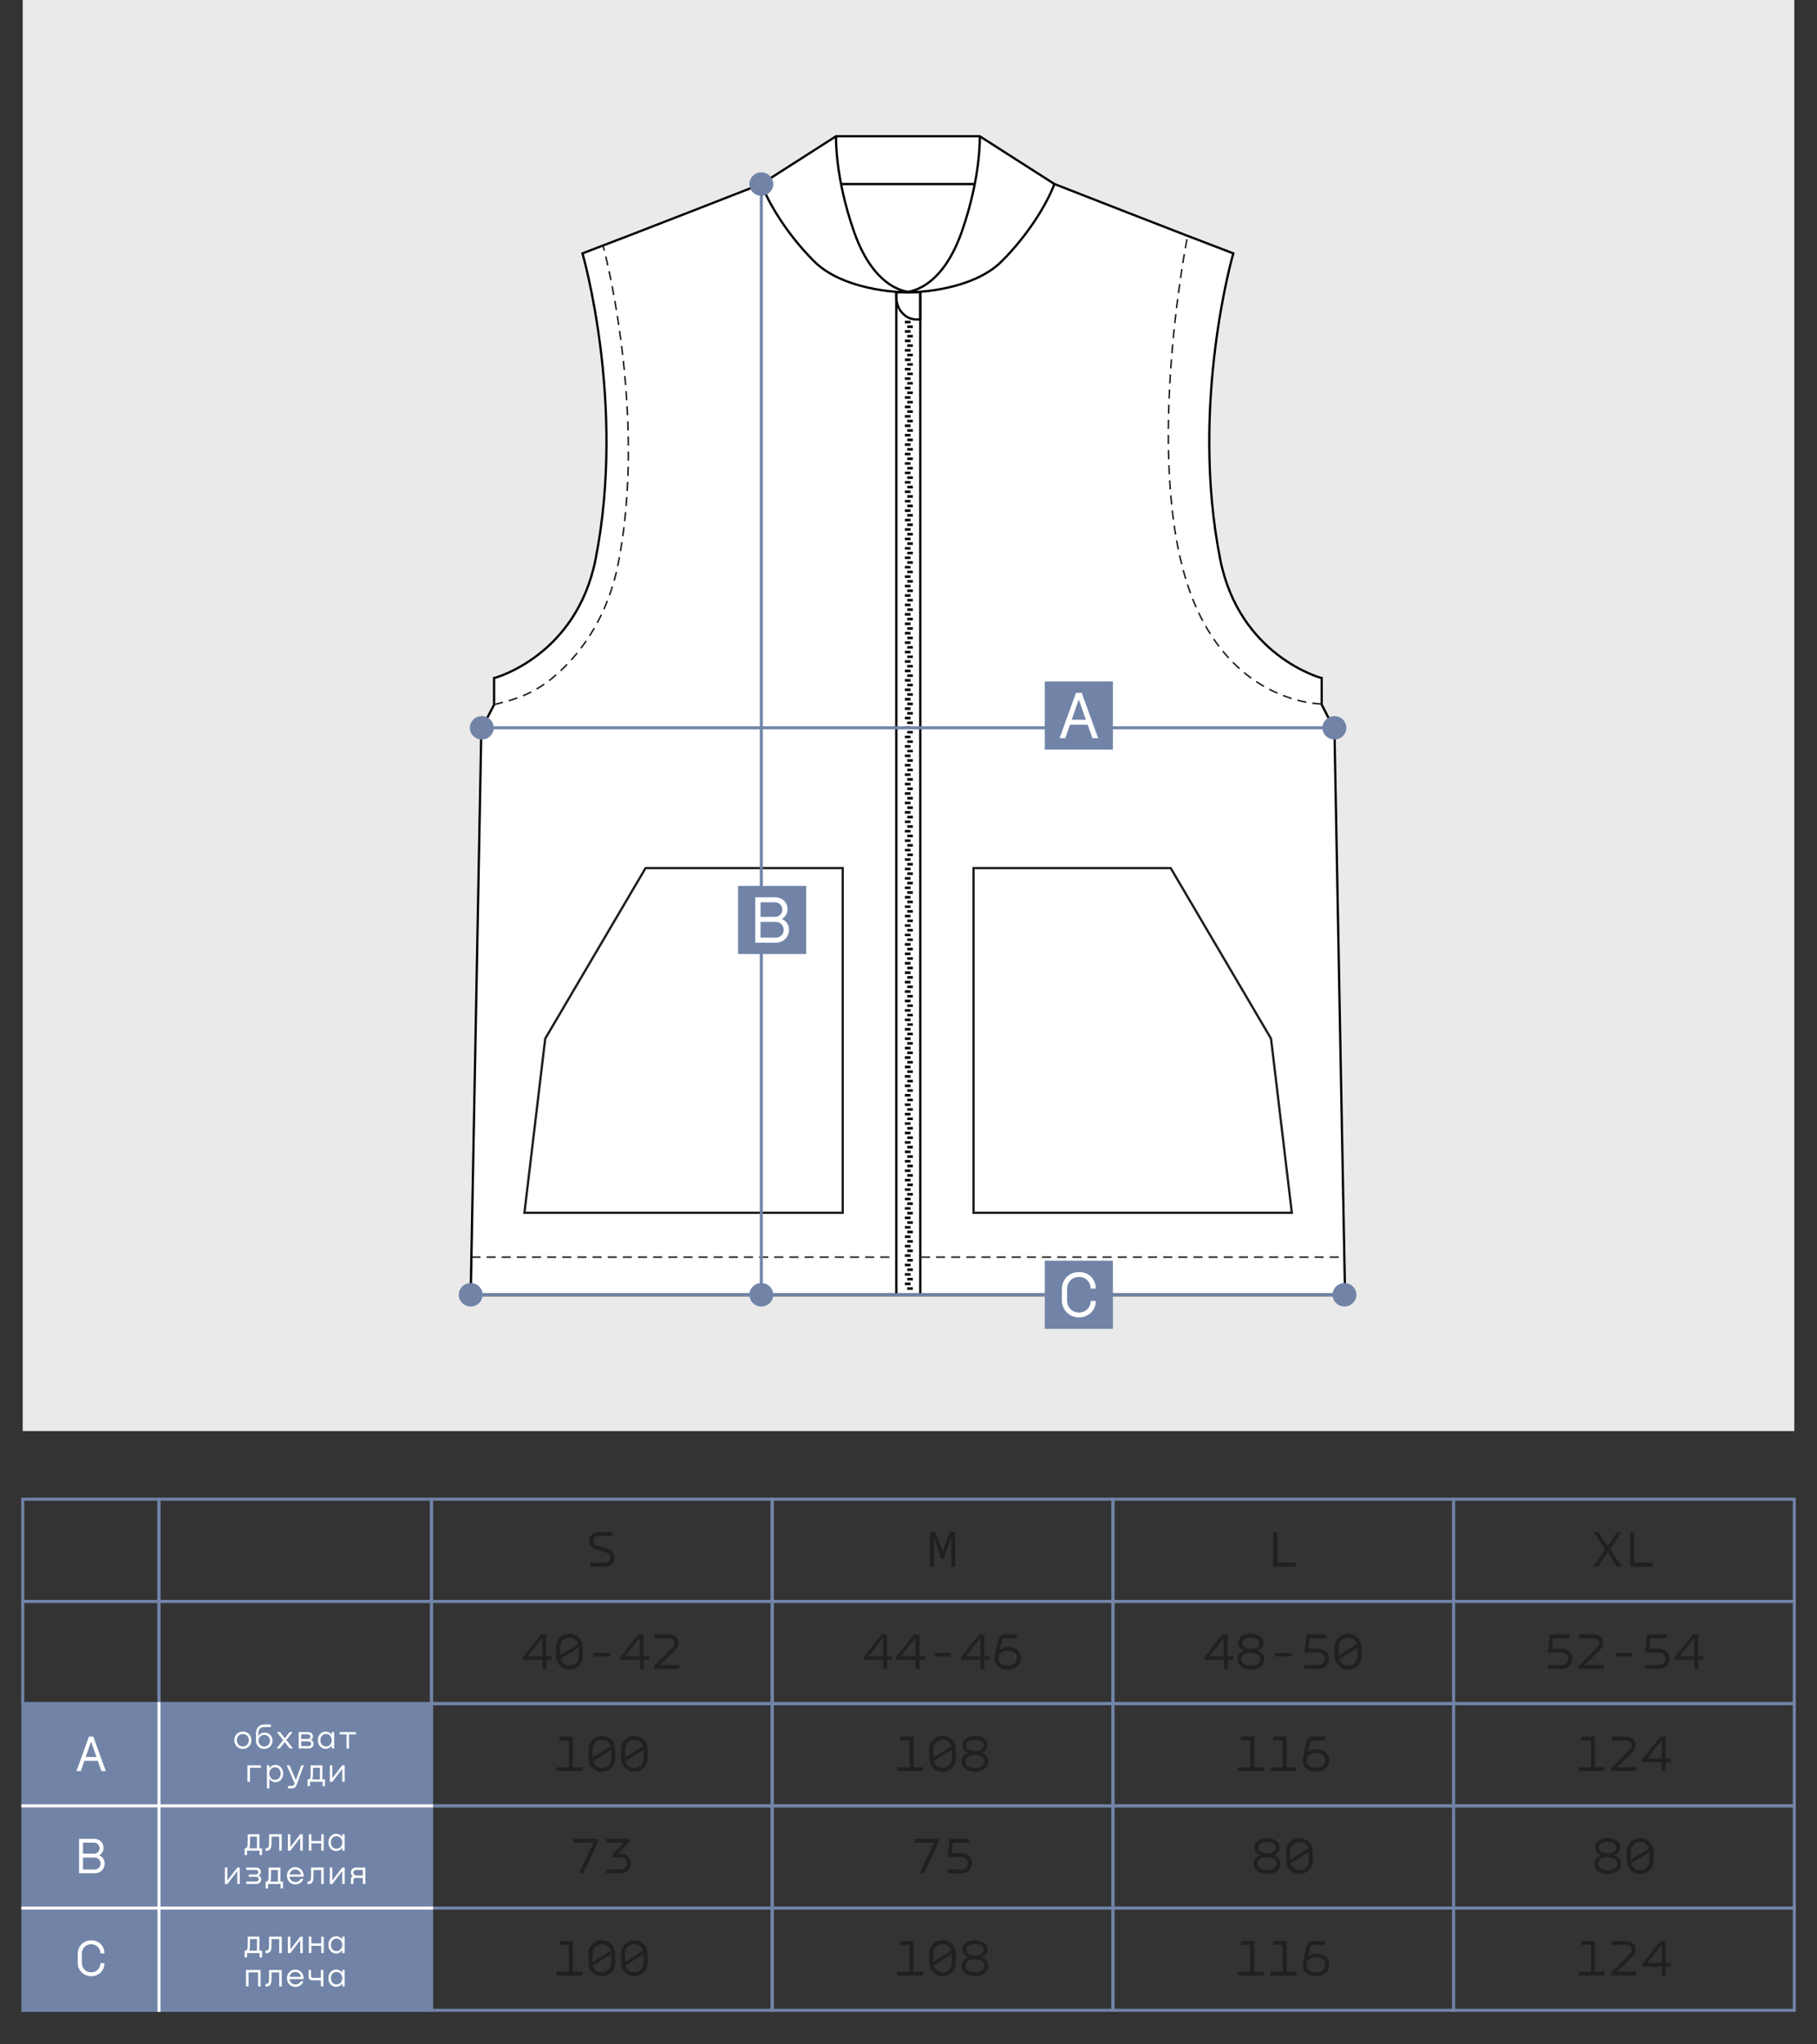 <?xml version="1.0" encoding="UTF-8"?> <svg xmlns="http://www.w3.org/2000/svg" id="_Слой_1" data-name="Слой_1" version="1.1" viewBox="0 0 600 675"><rect x="0" y="0" width="600" height="675" fill="#333333" stroke="none"/><defs><style> .st0 { fill: #221f1f; } .st1, .st2, .st3, .st4, .st5, .st6 { fill: none; } .st1, .st2, .st3, .st4, .st5, .st6, .st7, .st8 { stroke-miterlimit: 10; } .st1, .st3, .st8 { stroke: #000; } .st2, .st3, .st8 { stroke-width: .75px; } .st2, .st6 { stroke: #1d1d1b; } .st9, .st8 { fill: #fff; } .st4 { stroke: #fff; } .st5, .st7 { stroke: #7184a8; } .st6 { stroke-dasharray: 3 2; stroke-width: .5px; } .st7, .st10 { fill: #7184a8; } .st11 { fill: #eaeaea; } </style></defs><rect class="st11" x="7.5" width="585" height="472.5"></rect><g><path class="st8" d="M444.15,427.5H155.43l3.51-186.67,4.22-8.18v-8.78c.31,0,27.22-7.36,33.52-39.28,10.11-51.2-4.34-100.93-4.34-100.93,15.14-5.7,59.07-22.9,59.07-22.9l24.66-15.77h47.46l24.66,15.77s43.93,17.2,59.06,22.9c0,0-14.45,49.73-4.34,100.93,6.3,31.92,33.21,39.28,33.53,39.28v8.78l4.21,8.18,3.27,174.25.24,12.42Z"></path><path class="st6" d="M436.32,232.42c-.4,0-28.04-.12-41.92-33.28-17.89-42.78-2.32-120.84-2.32-120.84"></path><path class="st3" d="M276.07,45s-.47,13.29,5.99,31.64c7.03,19.94,18.53,19.77,18.53,19.77-4.06.35-22.37-.78-31.68-10.06-9.17-9.13-15.13-19.38-17.49-25.59"></path><path class="st3" d="M323.54,45s.47,13.29-5.99,31.64c-7.03,19.94-18.53,19.77-18.53,19.77,4.06.35,22.37-.78,31.68-10.06,9.17-9.13,15.13-19.38,17.49-25.59"></path><g><rect class="st3" x="295.97" y="96.42" width="7.92" height="331.08"></rect><g><polygon points="298.81 105.91 298.81 106.33 298.81 106.75 300.66 106.75 300.66 106.33 300.66 105.91 298.81 105.91"></polygon><rect x="299.59" y="107.46" width="1.85" height=".84"></rect><polygon points="298.81 109.02 298.81 109.44 298.81 109.86 300.66 109.86 300.66 109.44 300.66 109.02 298.81 109.02"></polygon><rect x="299.59" y="110.58" width="1.85" height=".84"></rect><polygon points="298.81 112.13 298.81 112.55 298.81 112.55 298.81 112.97 300.66 112.97 300.66 112.55 300.66 112.55 300.66 112.13 298.81 112.13"></polygon><rect x="299.59" y="113.69" width="1.85" height=".84"></rect><polygon points="298.81 115.25 298.81 115.67 298.81 116.09 300.66 116.09 300.66 115.67 300.66 115.25 298.81 115.25"></polygon><rect x="299.59" y="116.8" width="1.85" height=".84"></rect><polygon points="298.81 118.36 298.81 118.78 298.81 118.78 298.81 119.2 300.66 119.2 300.66 118.78 300.66 118.78 300.66 118.36 298.81 118.36"></polygon><rect x="299.59" y="119.92" width="1.85" height=".84"></rect><polygon points="298.81 121.47 298.81 121.89 298.81 122.32 300.66 122.32 300.66 121.89 300.66 121.47 298.81 121.47"></polygon><rect x="299.59" y="123.03" width="1.85" height=".84"></rect><polygon points="298.81 124.59 298.81 125.01 298.81 125.01 298.81 125.43 300.66 125.43 300.66 125.01 300.66 125.01 300.66 124.59 298.81 124.59"></polygon><rect x="299.59" y="126.14" width="1.85" height=".84"></rect><polygon points="298.81 127.7 298.81 128.12 298.81 128.54 300.66 128.54 300.66 128.12 300.66 127.7 298.81 127.7"></polygon><rect x="299.59" y="129.26" width="1.85" height=".84"></rect><polygon points="298.81 130.81 298.81 131.23 298.81 131.66 300.66 131.66 300.66 131.23 300.66 130.81 298.81 130.81"></polygon><rect x="299.59" y="132.37" width="1.85" height=".84"></rect><polygon points="298.81 133.93 298.81 134.35 298.81 134.77 300.66 134.77 300.66 134.35 300.66 133.93 298.81 133.93"></polygon><rect x="299.59" y="135.48" width="1.85" height=".84"></rect><polygon points="298.81 137.04 298.81 137.46 298.81 137.88 300.66 137.88 300.66 137.46 300.66 137.04 298.81 137.04"></polygon><rect x="299.59" y="138.6" width="1.85" height=".84"></rect><polygon points="298.81 140.15 298.81 140.57 298.81 141 300.66 141 300.66 140.57 300.66 140.15 298.81 140.15"></polygon><rect x="299.59" y="141.71" width="1.85" height=".84"></rect><polygon points="298.81 143.27 298.81 143.69 298.81 144.11 300.66 144.11 300.66 143.69 300.66 143.27 298.81 143.27"></polygon><rect x="299.59" y="144.82" width="1.85" height=".84"></rect><polygon points="298.81 146.38 298.81 146.8 298.81 146.8 298.81 147.22 300.66 147.22 300.66 146.8 300.66 146.8 300.66 146.38 298.81 146.38"></polygon><rect x="299.59" y="147.94" width="1.85" height=".84"></rect><polygon points="298.81 149.49 298.81 149.91 298.81 150.34 300.66 150.34 300.66 149.91 300.66 149.49 298.81 149.49"></polygon><rect x="299.59" y="151.05" width="1.85" height=".84"></rect><polygon points="298.81 152.61 298.81 153.03 298.81 153.03 298.81 153.45 300.66 153.45 300.66 153.03 300.66 153.03 300.66 152.61 298.81 152.61"></polygon><rect x="299.59" y="154.16" width="1.85" height=".84"></rect><polygon points="298.81 155.72 298.81 156.14 298.81 156.56 300.66 156.56 300.66 156.14 300.66 155.72 298.81 155.72"></polygon><rect x="299.59" y="157.28" width="1.85" height=".84"></rect><polygon points="298.81 158.83 298.81 159.26 298.81 159.26 298.81 159.68 300.66 159.68 300.66 159.26 300.66 159.26 300.66 158.83 298.81 158.83"></polygon><rect x="299.59" y="160.39" width="1.85" height=".84"></rect><polygon points="298.81 161.95 298.81 162.37 298.81 162.79 300.66 162.79 300.66 162.37 300.66 161.95 298.81 161.95"></polygon><rect x="299.59" y="163.5" width="1.85" height=".84"></rect><polygon points="298.81 165.06 298.81 165.48 298.81 165.9 300.66 165.9 300.66 165.48 300.66 165.06 298.81 165.06"></polygon><rect x="299.59" y="166.62" width="1.85" height=".84"></rect><polygon points="298.81 168.17 298.81 168.6 298.81 169.02 300.66 169.02 300.66 168.6 300.66 168.17 298.81 168.17"></polygon><rect x="299.59" y="169.73" width="1.85" height=".84"></rect><polygon points="298.81 171.29 298.81 171.71 298.81 172.13 300.66 172.13 300.66 171.71 300.66 171.29 298.81 171.29"></polygon></g><g><polygon points="298.81 236.67 298.81 237.09 298.81 237.51 300.66 237.51 300.66 237.09 300.66 236.67 298.81 236.67"></polygon><rect x="299.59" y="238.23" width="1.85" height=".84"></rect><polygon points="298.81 239.78 298.81 240.2 298.81 240.63 300.66 240.63 300.66 240.2 300.66 239.78 298.81 239.78"></polygon><rect x="299.59" y="241.34" width="1.85" height=".84"></rect><polygon points="298.81 242.9 298.81 243.32 298.81 243.32 298.81 243.74 300.66 243.74 300.66 243.32 300.66 243.32 300.66 242.9 298.81 242.9"></polygon><rect x="299.59" y="244.45" width="1.85" height=".84"></rect><polygon points="298.81 246.01 298.81 246.43 298.81 246.85 300.66 246.85 300.66 246.43 300.66 246.01 298.81 246.01"></polygon><rect x="299.59" y="247.57" width="1.85" height=".84"></rect><polygon points="298.81 249.12 298.81 249.55 298.81 249.55 298.81 249.97 300.66 249.97 300.66 249.55 300.66 249.55 300.66 249.12 298.81 249.12"></polygon><rect x="299.59" y="250.68" width="1.85" height=".84"></rect><polygon points="298.81 252.24 298.81 252.66 298.81 253.08 300.66 253.08 300.66 252.66 300.66 252.24 298.81 252.24"></polygon><rect x="299.59" y="253.79" width="1.85" height=".84"></rect><polygon points="298.81 255.35 298.81 255.77 298.81 255.77 298.81 256.19 300.66 256.19 300.66 255.77 300.66 255.77 300.66 255.35 298.81 255.35"></polygon><rect x="299.59" y="256.91" width="1.85" height=".84"></rect><polygon points="298.81 258.46 298.81 258.89 298.81 259.31 300.66 259.31 300.66 258.89 300.66 258.46 298.81 258.46"></polygon><rect x="299.59" y="260.02" width="1.85" height=".84"></rect><polygon points="298.81 261.58 298.81 262 298.81 262.42 300.66 262.42 300.66 262 300.66 261.58 298.81 261.58"></polygon><rect x="299.59" y="263.13" width="1.85" height=".84"></rect><polygon points="298.81 264.69 298.81 265.11 298.81 265.53 300.66 265.53 300.66 265.11 300.66 264.69 298.81 264.69"></polygon><rect x="299.59" y="266.25" width="1.85" height=".84"></rect><polygon points="298.81 267.8 298.81 268.23 298.81 268.65 300.66 268.65 300.66 268.23 300.66 267.8 298.81 267.8"></polygon><rect x="299.59" y="269.36" width="1.85" height=".84"></rect><polygon points="298.81 270.92 298.81 271.34 298.81 271.76 300.66 271.76 300.66 271.34 300.66 270.92 298.81 270.92"></polygon><rect x="299.59" y="272.47" width="1.85" height=".84"></rect><polygon points="298.81 274.03 298.81 274.45 298.81 274.87 300.66 274.87 300.66 274.45 300.66 274.03 298.81 274.03"></polygon><rect x="299.59" y="275.59" width="1.85" height=".84"></rect><polygon points="298.81 277.14 298.81 277.57 298.81 277.57 298.81 277.99 300.66 277.99 300.66 277.57 300.66 277.57 300.66 277.14 298.81 277.14"></polygon><rect x="299.59" y="278.7" width="1.85" height=".84"></rect><polygon points="298.81 280.26 298.81 280.68 298.81 281.1 300.66 281.1 300.66 280.68 300.66 280.26 298.81 280.26"></polygon><rect x="299.59" y="281.81" width="1.85" height=".84"></rect><polygon points="298.81 283.37 298.81 283.79 298.81 283.79 298.81 284.21 300.66 284.21 300.66 283.79 300.66 283.79 300.66 283.37 298.81 283.37"></polygon><rect x="299.59" y="284.93" width="1.85" height=".84"></rect><polygon points="298.81 286.49 298.81 286.91 298.81 287.33 300.66 287.33 300.66 286.91 300.66 286.49 298.81 286.49"></polygon><rect x="299.59" y="288.04" width="1.85" height=".84"></rect><polygon points="298.81 289.6 298.81 290.02 298.81 290.02 298.81 290.44 300.66 290.44 300.66 290.02 300.66 290.02 300.66 289.6 298.81 289.6"></polygon><rect x="299.59" y="291.16" width="1.85" height=".84"></rect><polygon points="298.81 292.71 298.81 293.13 298.81 293.55 300.66 293.55 300.66 293.13 300.66 292.71 298.81 292.71"></polygon><rect x="299.59" y="294.27" width="1.85" height=".84"></rect><polygon points="298.81 295.83 298.81 296.25 298.81 296.67 300.66 296.67 300.66 296.25 300.66 295.83 298.81 295.83"></polygon><rect x="299.59" y="297.38" width="1.85" height=".84"></rect><polygon points="298.81 298.94 298.81 299.36 298.81 299.78 300.66 299.78 300.66 299.36 300.66 298.94 298.81 298.94"></polygon><rect x="299.59" y="300.5" width="1.85" height=".84"></rect><polygon points="298.81 302.05 298.81 302.47 298.81 302.89 300.66 302.89 300.66 302.47 300.66 302.05 298.81 302.05"></polygon></g><g><rect x="299.59" y="303.61" width="1.85" height=".84"></rect><polygon points="298.81 305.17 298.81 305.59 298.81 306.01 300.66 306.01 300.66 305.59 300.66 305.17 298.81 305.17"></polygon><rect x="299.59" y="306.72" width="1.85" height=".84"></rect><polygon points="298.81 308.28 298.81 308.7 298.81 308.7 298.81 309.12 300.66 309.12 300.66 308.7 300.66 308.7 300.66 308.28 298.81 308.28"></polygon><rect x="299.59" y="309.84" width="1.85" height=".84"></rect><polygon points="298.81 311.39 298.81 311.81 298.81 312.24 300.66 312.24 300.66 311.81 300.66 311.39 298.81 311.39"></polygon><rect x="299.59" y="312.95" width="1.85" height=".84"></rect><polygon points="298.81 314.51 298.81 314.93 298.81 314.93 298.81 315.35 300.66 315.35 300.66 314.93 300.66 314.93 300.66 314.51 298.81 314.51"></polygon><rect x="299.59" y="316.06" width="1.85" height=".84"></rect><polygon points="298.81 317.62 298.81 318.04 298.81 318.46 300.66 318.46 300.66 318.04 300.66 317.62 298.81 317.62"></polygon><rect x="299.59" y="319.18" width="1.85" height=".84"></rect><polygon points="298.81 320.73 298.81 321.15 298.81 321.15 298.81 321.58 300.66 321.58 300.66 321.15 300.66 321.15 300.66 320.73 298.81 320.73"></polygon><rect x="299.59" y="322.29" width="1.85" height=".84"></rect><polygon points="298.81 323.85 298.81 324.27 298.81 324.69 300.66 324.69 300.66 324.27 300.66 323.85 298.81 323.85"></polygon><rect x="299.59" y="325.4" width="1.85" height=".84"></rect><polygon points="298.81 326.96 298.81 327.38 298.81 327.8 300.66 327.8 300.66 327.38 300.66 326.96 298.81 326.96"></polygon><rect x="299.59" y="328.52" width="1.85" height=".84"></rect><polygon points="298.81 330.07 298.81 330.49 298.81 330.92 300.66 330.92 300.66 330.49 300.66 330.07 298.81 330.07"></polygon><rect x="299.59" y="331.63" width="1.85" height=".84"></rect><polygon points="298.81 333.19 298.81 333.61 298.81 334.03 300.66 334.03 300.66 333.61 300.66 333.19 298.81 333.19"></polygon><rect x="299.59" y="334.74" width="1.85" height=".84"></rect><polygon points="298.81 336.3 298.81 336.72 298.81 337.14 300.66 337.14 300.66 336.72 300.66 336.3 298.81 336.3"></polygon><rect x="299.59" y="337.86" width="1.85" height=".84"></rect><polygon points="298.81 339.41 298.81 339.83 298.81 340.26 300.66 340.26 300.66 339.83 300.66 339.41 298.81 339.41"></polygon><rect x="299.59" y="340.97" width="1.85" height=".84"></rect><polygon points="298.81 342.53 298.81 342.95 298.81 342.95 298.81 343.37 300.66 343.37 300.66 342.95 300.66 342.95 300.66 342.53 298.81 342.53"></polygon><rect x="299.59" y="344.08" width="1.85" height=".84"></rect><polygon points="298.81 345.64 298.81 346.06 298.81 346.48 300.66 346.48 300.66 346.06 300.66 345.64 298.81 345.64"></polygon><rect x="299.59" y="347.2" width="1.85" height=".84"></rect><polygon points="298.81 348.75 298.81 349.18 298.81 349.18 298.81 349.6 300.66 349.6 300.66 349.18 300.66 349.18 300.66 348.75 298.81 348.75"></polygon><rect x="299.59" y="350.31" width="1.85" height=".84"></rect><polygon points="298.81 351.87 298.81 352.29 298.81 352.71 300.66 352.71 300.66 352.29 300.66 351.87 298.81 351.87"></polygon><rect x="299.59" y="353.42" width="1.85" height=".84"></rect><polygon points="298.81 354.98 298.81 355.4 298.81 355.4 298.81 355.82 300.66 355.82 300.66 355.4 300.66 355.4 300.66 354.98 298.81 354.98"></polygon><rect x="299.59" y="356.54" width="1.85" height=".84"></rect><polygon points="298.81 358.09 298.81 358.52 298.81 358.94 300.66 358.94 300.66 358.52 300.66 358.09 298.81 358.09"></polygon><rect x="299.59" y="359.65" width="1.85" height=".84"></rect><polygon points="298.81 361.21 298.81 361.63 298.81 362.05 300.66 362.05 300.66 361.63 300.66 361.21 298.81 361.21"></polygon><rect x="299.59" y="362.76" width="1.85" height=".84"></rect><polygon points="298.81 364.32 298.81 364.74 298.81 365.16 300.66 365.16 300.66 364.74 300.66 364.32 298.81 364.32"></polygon><rect x="299.59" y="365.88" width="1.85" height=".84"></rect><polygon points="298.81 367.43 298.81 367.86 298.81 368.28 300.66 368.28 300.66 367.86 300.66 367.43 298.81 367.43"></polygon></g><g><rect x="299.59" y="368.99" width="1.85" height=".84"></rect><polygon points="298.81 370.55 298.81 370.97 298.81 370.97 298.81 371.39 300.66 371.39 300.66 370.97 300.66 370.97 300.66 370.55 298.81 370.55"></polygon><rect x="299.59" y="372.1" width="1.85" height=".84"></rect><polygon points="298.81 373.66 298.81 374.08 298.81 374.5 300.66 374.5 300.66 374.08 300.66 373.66 298.81 373.66"></polygon><rect x="299.59" y="375.22" width="1.85" height=".84"></rect><polygon points="298.81 376.77 298.81 377.2 298.81 377.2 298.81 377.62 300.66 377.62 300.66 377.2 300.66 377.2 300.66 376.77 298.81 376.77"></polygon><rect x="299.59" y="378.33" width="1.85" height=".84"></rect><polygon points="298.81 379.89 298.81 380.31 298.81 380.73 300.66 380.73 300.66 380.31 300.66 379.89 298.81 379.89"></polygon><rect x="299.59" y="381.45" width="1.85" height=".84"></rect><polygon points="298.81 383 298.81 383.42 298.81 383.42 298.81 383.84 300.66 383.84 300.66 383.42 300.66 383.42 300.66 383 298.81 383"></polygon><rect x="299.59" y="384.56" width="1.85" height=".84"></rect><polygon points="298.81 386.12 298.81 386.54 298.81 386.96 300.66 386.96 300.66 386.54 300.66 386.12 298.81 386.12"></polygon><rect x="299.59" y="387.67" width="1.85" height=".84"></rect><polygon points="298.81 389.23 298.81 389.65 298.81 390.07 300.66 390.07 300.66 389.65 300.66 389.23 298.81 389.23"></polygon><rect x="299.59" y="390.79" width="1.85" height=".84"></rect><polygon points="298.81 392.34 298.81 392.76 298.81 393.18 300.66 393.18 300.66 392.76 300.66 392.34 298.81 392.34"></polygon><rect x="299.59" y="393.9" width="1.85" height=".84"></rect><polygon points="298.81 395.46 298.81 395.88 298.81 396.3 300.66 396.3 300.66 395.88 300.66 395.46 298.81 395.46"></polygon><rect x="299.59" y="397.01" width="1.85" height=".84"></rect><polygon points="298.81 398.57 298.81 398.99 298.81 399.41 300.66 399.41 300.66 398.99 300.66 398.57 298.81 398.57"></polygon><rect x="299.59" y="400.13" width="1.85" height=".84"></rect><polygon points="298.81 401.68 298.81 402.1 298.81 402.53 300.66 402.53 300.66 402.1 300.66 401.68 298.81 401.68"></polygon><rect x="299.59" y="403.24" width="1.85" height=".84"></rect><polygon points="298.81 404.8 298.81 405.22 298.81 405.22 298.81 405.64 300.66 405.64 300.66 405.22 300.66 405.22 300.66 404.8 298.81 404.8"></polygon><rect x="299.59" y="406.35" width="1.85" height=".84"></rect><polygon points="298.81 407.91 298.81 408.33 298.81 408.75 300.66 408.75 300.66 408.33 300.66 407.91 298.81 407.91"></polygon><rect x="299.59" y="409.47" width="1.85" height=".84"></rect><polygon points="298.81 411.02 298.81 411.44 298.81 411.44 298.81 411.87 300.66 411.87 300.66 411.44 300.66 411.44 300.66 411.02 298.81 411.02"></polygon><rect x="299.59" y="412.58" width="1.85" height=".84"></rect><polygon points="298.81 414.14 298.81 414.56 298.81 414.98 300.66 414.98 300.66 414.56 300.66 414.14 298.81 414.14"></polygon><rect x="299.59" y="415.69" width="1.85" height=".84"></rect><polygon points="298.81 417.25 298.81 417.67 298.81 417.67 298.81 418.09 300.66 418.09 300.66 417.67 300.66 417.67 300.66 417.25 298.81 417.25"></polygon><rect x="299.59" y="418.81" width="1.85" height=".84"></rect><polygon points="298.81 420.36 298.81 420.78 298.81 421.21 300.66 421.21 300.66 420.78 300.66 420.36 298.81 420.36"></polygon><rect x="299.59" y="421.92" width="1.85" height=".84"></rect><polygon points="298.81 423.48 298.81 423.9 298.81 424.32 300.66 424.32 300.66 423.9 300.66 423.48 298.81 423.48"></polygon><rect x="299.59" y="425.03" width="1.85" height=".84"></rect></g><g><rect x="299.59" y="172.84" width="1.85" height=".84"></rect><polygon points="298.81 174.4 298.81 174.82 298.81 175.24 300.66 175.24 300.66 174.82 300.66 174.4 298.81 174.4"></polygon><rect x="299.59" y="175.96" width="1.85" height=".84"></rect><polygon points="298.81 177.51 298.81 177.94 298.81 177.94 298.81 178.36 300.66 178.36 300.66 177.94 300.66 177.94 300.66 177.51 298.81 177.51"></polygon><rect x="299.59" y="179.07" width="1.85" height=".84"></rect><polygon points="298.81 180.63 298.81 181.05 298.81 181.47 300.66 181.47 300.66 181.05 300.66 180.63 298.81 180.63"></polygon><rect x="299.59" y="182.18" width="1.85" height=".84"></rect><polygon points="298.81 183.74 298.81 184.16 298.81 184.16 298.81 184.58 300.66 184.58 300.66 184.16 300.66 184.16 300.66 183.74 298.81 183.74"></polygon><rect x="299.59" y="185.3" width="1.85" height=".84"></rect><polygon points="298.81 186.85 298.81 187.28 298.81 187.7 300.66 187.7 300.66 187.28 300.66 186.85 298.81 186.85"></polygon><rect x="299.59" y="188.41" width="1.85" height=".84"></rect><polygon points="298.81 189.97 298.81 190.39 298.81 190.39 298.81 190.81 300.66 190.81 300.66 190.39 300.66 190.39 300.66 189.97 298.81 189.97"></polygon><rect x="299.59" y="191.53" width="1.85" height=".84"></rect><polygon points="298.81 193.08 298.81 193.5 298.81 193.92 300.66 193.92 300.66 193.5 300.66 193.08 298.81 193.08"></polygon><rect x="299.59" y="194.64" width="1.85" height=".84"></rect><polygon points="298.81 196.2 298.81 196.62 298.81 197.04 300.66 197.04 300.66 196.62 300.66 196.2 298.81 196.2"></polygon><rect x="299.59" y="197.75" width="1.85" height=".84"></rect><polygon points="298.81 199.31 298.81 199.73 298.81 200.15 300.66 200.15 300.66 199.73 300.66 199.31 298.81 199.31"></polygon><rect x="299.59" y="200.87" width="1.85" height=".84"></rect><polygon points="298.81 202.42 298.81 202.84 298.81 203.26 300.66 203.26 300.66 202.84 300.66 202.42 298.81 202.42"></polygon><rect x="299.59" y="203.98" width="1.85" height=".84"></rect><polygon points="298.81 205.54 298.81 205.96 298.81 206.38 300.66 206.38 300.66 205.96 300.66 205.54 298.81 205.54"></polygon><rect x="299.59" y="207.09" width="1.85" height=".84"></rect><polygon points="298.81 208.65 298.81 209.07 298.81 209.49 300.66 209.49 300.66 209.07 300.66 208.65 298.81 208.65"></polygon><rect x="299.59" y="210.21" width="1.85" height=".84"></rect><polygon points="298.81 211.76 298.81 212.18 298.81 212.18 298.81 212.61 300.66 212.61 300.66 212.18 300.66 212.18 300.66 211.76 298.81 211.76"></polygon><rect x="299.59" y="213.32" width="1.85" height=".84"></rect><polygon points="298.81 214.88 298.81 215.3 298.81 215.72 300.66 215.72 300.66 215.3 300.66 214.88 298.81 214.88"></polygon><rect x="299.59" y="216.43" width="1.85" height=".84"></rect><polygon points="298.81 217.99 298.81 218.41 298.81 218.41 298.81 218.83 300.66 218.83 300.66 218.41 300.66 218.41 300.66 217.99 298.81 217.99"></polygon><rect x="299.59" y="219.55" width="1.85" height=".84"></rect><polygon points="298.81 221.1 298.81 221.52 298.81 221.95 300.66 221.95 300.66 221.52 300.66 221.1 298.81 221.1"></polygon><rect x="299.59" y="222.66" width="1.85" height=".84"></rect><polygon points="298.81 224.22 298.81 224.64 298.81 224.64 298.81 225.06 300.66 225.06 300.66 224.64 300.66 224.64 300.66 224.22 298.81 224.22"></polygon><rect x="299.59" y="225.77" width="1.85" height=".84"></rect><polygon points="298.81 227.33 298.81 227.75 298.81 228.17 300.66 228.17 300.66 227.75 300.66 227.33 298.81 227.33"></polygon><rect x="299.59" y="228.89" width="1.85" height=".84"></rect><polygon points="298.81 230.44 298.81 230.86 298.81 231.29 300.66 231.29 300.66 230.86 300.66 230.44 298.81 230.44"></polygon><rect x="299.59" y="232" width="1.85" height=".84"></rect><polygon points="298.81 233.56 298.81 233.98 298.81 234.4 300.66 234.4 300.66 233.98 300.66 233.56 298.81 233.56"></polygon><rect x="299.59" y="235.11" width="1.85" height=".84"></rect></g><path class="st3" d="M302.32,96.42c-.12.02-.26.02-.38.02.64,0,1.29-.02,1.95-.02h-1.57ZM303.89,105.48h-1.24c-.4,0-.79-.04-1.17-.11-.72-.13-1.42-.42-2.05-.78-.31-.19-.59-.4-.86-.66-1.57-1.32-2.59-3.42-2.59-5.77v-1.74c.67.02,7.26,0,7.92,0v9.06Z"></path></g><line class="st6" x1="155.67" y1="415.08" x2="295.79" y2="415.08"></line><line class="st6" x1="304.09" y1="415.08" x2="443.96" y2="415.08"></line><path class="st6" d="M163.16,232.65c4.17-1.12,11.22-2.39,18.67-8.31,8.13-6.46,18.46-18.75,22.32-38.3,8-40.51-.27-86.82-5.01-104.97"></path><line class="st3" x1="277.73" y1="60.77" x2="321.88" y2="60.77"></line><polyline class="st1" points="444.15 427.5 303.89 427.5 295.97 427.5 155.43 427.5"></polyline><polygon class="st2" points="321.47 286.62 386.58 286.62 419.71 342.93 426.58 400.42 321.47 400.42 321.47 286.62"></polygon><polygon class="st2" points="278.28 286.62 213.17 286.62 180.04 342.93 173.18 400.42 278.28 400.42 278.28 286.62"></polygon></g><polyline class="st5" points="440.64 240.31 300.34 240.31 160.04 240.31"></polyline><line class="st5" x1="251.4" y1="425.93" x2="251.4" y2="60.54"></line><line class="st5" x1="155.68" y1="427.5" x2="444.57" y2="427.5"></line><ellipse class="st10" cx="159.1" cy="240.31" rx="3.94" ry="3.87"></ellipse><ellipse class="st10" cx="440.64" cy="240.31" rx="3.94" ry="3.87"></ellipse><ellipse class="st10" cx="155.43" cy="427.5" rx="3.94" ry="3.87"></ellipse><ellipse class="st10" cx="443.96" cy="427.5" rx="3.94" ry="3.87"></ellipse><ellipse class="st10" cx="251.4" cy="427.5" rx="3.94" ry="3.87"></ellipse><ellipse class="st10" cx="251.4" cy="60.77" rx="3.94" ry="3.87"></ellipse><g><rect class="st10" x="345" y="225" width="22.5" height="22.5"></rect><path class="st9" d="M359.16,239.29h-5.84l-1.54,4.46h-1.9l5.44-15h1.88l5.44,15h-1.9l-1.57-4.46ZM358.58,237.64l-2.31-6.54h-.11l-2.26,6.54h4.68Z"></path></g><g><rect class="st10" x="243.72" y="292.5" width="22.5" height="22.5"></rect><path class="st9" d="M255.92,296.25c2.31,0,4.14,1.61,4.14,3.96,0,1.37-.65,2.51-1.86,3.16v.07c1.48.6,2.33,1.93,2.33,3.58,0,2.37-1.84,4.23-4.32,4.23h-6.81v-15h6.52ZM255.86,302.74c1.41,0,2.48-1.03,2.48-2.4,0-1.43-1.12-2.42-2.48-2.42h-4.72v4.81h4.72ZM256.21,309.57c1.48,0,2.58-1.07,2.58-2.55s-1.14-2.62-2.64-2.62h-5.02v5.17h5.08Z"></path></g><g><rect class="st10" x="345" y="416.25" width="22.5" height="22.5"></rect><path class="st9" d="M350.65,429.33v-3.66c0-3.25,2.41-5.67,5.65-5.67s5.52,2.31,5.54,5.45h-1.68c-.02-2.22-1.7-3.84-3.86-3.84-2.26,0-3.94,1.72-3.94,4.05v3.66c0,2.33,1.68,4.05,3.94,4.05s3.84-1.68,3.86-3.84h1.7c0,3.08-2.41,5.45-5.56,5.45s-5.65-2.41-5.65-5.67Z"></path></g><g><rect class="st7" x="7.56" y="562.5" width="134.94" height="101.27"></rect><path class="st0" d="M202.23,505.88v1.28h-4.66c-1.04,0-1.62.78-1.62,1.58,0,.63.37,1.29,1.21,1.55l3.47,1.05c1.58.49,2.31,1.7,2.31,2.91,0,1.51-1.09,3.03-3.08,3.03h-4.96v-1.27h4.91c1.09,0,1.7-.87,1.7-1.72,0-.66-.39-1.39-1.28-1.67l-3.48-1.05c-1.51-.46-2.21-1.62-2.21-2.79,0-1.45,1.04-2.89,2.96-2.89h4.73Z"></path><path class="st0" d="M421.74,505.88v10.11h6.08v1.27h-7.39v-11.39h1.31Z"></path><polygon class="st5" points="242.5 495 230 495 217.5 495 205 495 192.5 495 180 495 167.5 495 155 495 142.5 495 142.5 506.25 142.5 517.5 142.5 528.75 155 528.75 167.5 528.75 180 528.75 192.5 528.75 205 528.75 217.5 528.75 230 528.75 242.5 528.75 255 528.75 255 517.5 255 506.25 255 495 242.5 495"></polygon><polygon class="st5" points="242.5 528.75 230 528.75 217.5 528.75 205 528.75 192.5 528.75 180 528.75 167.5 528.75 155 528.75 142.5 528.75 142.5 540 142.5 551.25 142.5 562.5 155 562.5 167.5 562.5 180 562.5 192.5 562.5 205 562.5 217.5 562.5 230 562.5 242.5 562.5 255 562.5 255 551.25 255 540 255 528.75 242.5 528.75"></polygon><polygon class="st5" points="242.5 562.5 230 562.5 217.5 562.5 205 562.5 192.5 562.5 180 562.5 167.5 562.5 155 562.5 142.5 562.5 142.5 573.75 142.5 585 142.5 596.25 155 596.25 167.5 596.25 180 596.25 192.5 596.25 205 596.25 217.5 596.25 230 596.25 242.5 596.25 255 596.25 255 585 255 573.75 255 562.5 242.5 562.5"></polygon><polygon class="st5" points="242.5 630 230 630 217.5 630 205 630 192.5 630 180 630 167.5 630 155 630 142.5 630 142.5 641.25 142.5 652.5 142.5 663.75 155 663.75 167.5 663.75 180 663.75 192.5 663.75 205 663.75 217.5 663.75 230 663.75 242.5 663.75 255 663.75 255 652.5 255 641.25 255 630 242.5 630"></polygon><polygon class="st5" points="242.5 596.25 230 596.25 217.5 596.25 205 596.25 192.5 596.25 180 596.25 167.5 596.25 155 596.25 142.5 596.25 142.5 607.5 142.5 618.75 142.5 630 155 630 167.5 630 180 630 192.5 630 205 630 217.5 630 230 630 242.5 630 255 630 255 618.75 255 607.5 255 596.25 242.5 596.25"></polygon><polygon class="st5" points="355 528.75 342.5 528.75 330 528.75 317.5 528.75 305 528.75 292.5 528.75 280 528.75 267.5 528.75 255 528.75 255 540 255 551.25 255 562.5 267.5 562.5 280 562.5 292.5 562.5 305 562.5 317.5 562.5 330 562.5 342.5 562.5 355 562.5 367.5 562.5 367.5 551.25 367.5 540 367.5 528.75 355 528.75"></polygon><polygon class="st5" points="355 562.5 342.5 562.5 330 562.5 317.5 562.5 305 562.5 292.5 562.5 280 562.5 267.5 562.5 255 562.5 255 573.75 255 585 255 596.25 267.5 596.25 280 596.25 292.5 596.25 305 596.25 317.5 596.25 330 596.25 342.5 596.25 355 596.25 367.5 596.25 367.5 585 367.5 573.75 367.5 562.5 355 562.5"></polygon><polygon class="st5" points="355 630 342.5 630 330 630 317.5 630 305 630 292.5 630 280 630 267.5 630 255 630 255 641.25 255 652.5 255 663.75 267.5 663.75 280 663.75 292.5 663.75 305 663.75 317.5 663.75 330 663.75 342.5 663.75 355 663.75 367.5 663.75 367.5 652.5 367.5 641.25 367.5 630 355 630"></polygon><polygon class="st5" points="355 596.25 342.5 596.25 330 596.25 317.5 596.25 305 596.25 292.5 596.25 280 596.25 267.5 596.25 255 596.25 255 607.5 255 618.75 255 630 267.5 630 280 630 292.5 630 305 630 317.5 630 330 630 342.5 630 355 630 367.5 630 367.5 618.75 367.5 607.5 367.5 596.25 355 596.25"></polygon><polygon class="st5" points="467.5 528.75 455 528.75 442.5 528.75 430 528.75 417.5 528.75 405 528.75 392.5 528.75 380 528.75 367.5 528.75 367.5 540 367.5 551.25 367.5 562.5 380 562.5 392.5 562.5 405 562.5 417.5 562.5 430 562.5 442.5 562.5 455 562.5 467.5 562.5 480 562.5 480 551.25 480 540 480 528.75 467.5 528.75"></polygon><polygon class="st5" points="467.5 562.5 455 562.5 442.5 562.5 430 562.5 417.5 562.5 405 562.5 392.5 562.5 380 562.5 367.5 562.5 367.5 573.75 367.5 585 367.5 596.25 380 596.25 392.5 596.25 405 596.25 417.5 596.25 430 596.25 442.5 596.25 455 596.25 467.5 596.25 480 596.25 480 585 480 573.75 480 562.5 467.5 562.5"></polygon><polygon class="st5" points="467.5 630 455 630 442.5 630 430 630 417.5 630 405 630 392.5 630 380 630 367.5 630 367.5 641.25 367.5 652.5 367.5 663.75 380 663.75 392.5 663.75 405 663.75 417.5 663.75 430 663.75 442.5 663.75 455 663.75 467.5 663.75 480 663.75 480 652.5 480 641.25 480 630 467.5 630"></polygon><polygon class="st5" points="467.5 596.25 455 596.25 442.5 596.25 430 596.25 417.5 596.25 405 596.25 392.5 596.25 380 596.25 367.5 596.25 367.5 607.5 367.5 618.75 367.5 630 380 630 392.5 630 405 630 417.5 630 430 630 442.5 630 455 630 467.5 630 480 630 480 618.75 480 607.5 480 596.25 467.5 596.25"></polygon><polygon class="st5" points="580 528.75 567.5 528.75 555 528.75 542.5 528.75 530 528.75 517.5 528.75 505 528.75 492.5 528.75 480 528.75 480 540 480 551.25 480 562.5 492.5 562.5 505 562.5 517.5 562.5 530 562.5 542.5 562.5 555 562.5 567.5 562.5 580 562.5 592.5 562.5 592.5 551.25 592.5 540 592.5 528.75 580 528.75"></polygon><polygon class="st5" points="580 562.5 567.5 562.5 555 562.5 542.5 562.5 530 562.5 517.5 562.5 505 562.5 492.5 562.5 480 562.5 480 573.75 480 585 480 596.25 492.5 596.25 505 596.25 517.5 596.25 530 596.25 542.5 596.25 555 596.25 567.5 596.25 580 596.25 592.5 596.25 592.5 585 592.5 573.75 592.5 562.5 580 562.5"></polygon><polygon class="st5" points="580 630 567.5 630 555 630 542.5 630 530 630 517.5 630 505 630 492.5 630 480 630 480 641.25 480 652.5 480 663.75 492.5 663.75 505 663.75 517.5 663.75 530 663.75 542.5 663.75 555 663.75 567.5 663.75 580 663.75 592.5 663.75 592.5 652.5 592.5 641.25 592.5 630 580 630"></polygon><polygon class="st5" points="580 596.25 567.5 596.25 555 596.25 542.5 596.25 530 596.25 517.5 596.25 505 596.25 492.5 596.25 480 596.25 480 607.5 480 618.75 480 630 492.5 630 505 630 517.5 630 530 630 542.5 630 555 630 567.5 630 580 630 592.5 630 592.5 618.75 592.5 607.5 592.5 596.25 580 596.25"></polygon><polygon class="st5" points="355 495 342.5 495 330 495 317.5 495 305 495 292.5 495 280 495 267.5 495 255 495 255 506.25 255 517.5 255 528.75 267.5 528.75 280 528.75 292.5 528.75 305 528.75 317.5 528.75 330 528.75 342.5 528.75 355 528.75 367.5 528.75 367.5 517.5 367.5 506.25 367.5 495 355 495"></polygon><polygon class="st5" points="467.5 495 455 495 442.5 495 430 495 417.5 495 405 495 392.5 495 380 495 367.5 495 367.5 506.25 367.5 517.5 367.5 528.75 380 528.75 392.5 528.75 405 528.75 417.5 528.75 430 528.75 442.5 528.75 455 528.75 467.5 528.75 480 528.75 480 517.5 480 506.25 480 495 467.5 495"></polygon><polygon class="st5" points="580 495 567.5 495 555 495 542.5 495 530 495 517.5 495 505 495 492.5 495 480 495 480 506.25 480 517.5 480 528.75 492.5 528.75 505 528.75 517.5 528.75 530 528.75 542.5 528.75 555 528.75 567.5 528.75 580 528.75 592.5 528.75 592.5 517.5 592.5 506.25 592.5 495 580 495"></polygon><g><path class="st0" d="M180.42,546.86h1.75v1.21h-1.75v2.96h-1.31v-2.96h-6.41v-.92l5.98-7.51h1.73v7.22ZM179.11,546.86v-6.07l-4.81,6.07h4.81Z"></path><path class="st0" d="M188.04,551.24c-2.53,0-4.42-1.9-4.42-4.47v-2.89c0-2.57,1.89-4.47,4.42-4.47s4.4,1.9,4.4,4.47l.02,2.89c.02,2.57-1.89,4.47-4.42,4.47ZM190.95,542.8c-.41-1.26-1.53-2.11-2.91-2.11-1.75,0-3.08,1.36-3.08,3.2v2.65l5.98-3.74ZM188.04,549.97c1.75,0,3.08-1.36,3.08-3.2v-2.79l-6.02,3.77c.37,1.31,1.51,2.21,2.94,2.21Z"></path><path class="st0" d="M201.5,545.75v1.17h-5.51v-1.17h5.51Z"></path><path class="st0" d="M212.55,546.86h1.75v1.21h-1.75v2.96h-1.31v-2.96h-6.41v-.92l5.98-7.51h1.73v7.22ZM211.24,546.86v-6.07l-4.81,6.07h4.81Z"></path><path class="st0" d="M222.09,543.99c1.14-1.12.76-3.08-1.19-3.08h-4.76v-1.28h4.79c3.21,0,3.96,3.31,2.04,5.18l-5.01,4.93h6.29v1.27h-8.28v-.99l6.12-6.05Z"></path></g><g><path class="st0" d="M405.42,546.86h1.75v1.21h-1.75v2.96h-1.31v-2.96h-6.41v-.92l5.98-7.51h1.73v7.22ZM404.11,546.86v-6.07l-4.81,6.07h4.81Z"></path><path class="st0" d="M410.78,545.06v-.03c-1.22-.46-1.9-1.41-1.9-2.55,0-1.95,1.84-3.06,4.15-3.06s4.18,1.09,4.18,3.06c0,1.14-.68,2.09-1.92,2.55v.03c1.36.44,2.21,1.44,2.21,2.8,0,2.12-1.99,3.37-4.47,3.37s-4.44-1.26-4.44-3.37c0-1.29.78-2.33,2.19-2.8ZM413.02,549.97c1.8,0,3.16-.78,3.16-2.16s-1.38-2.12-3.16-2.12-3.13.75-3.13,2.12,1.39,2.16,3.13,2.16ZM413.04,544.43c1.6,0,2.86-.65,2.86-1.87s-1.22-1.89-2.87-1.89-2.84.66-2.84,1.89,1.26,1.85,2.86,1.87Z"></path><path class="st0" d="M426.5,545.75v1.17h-5.51v-1.17h5.51Z"></path><path class="st0" d="M437.91,540.91h-5.42l-.39,3.47h3.33c2.16,0,3.4,1.58,3.4,3.32s-1.26,3.33-3.4,3.33h-4.73v-1.27h4.69c1.27,0,2.06-.95,2.07-2.06.02-1.09-.76-2.07-2.07-2.07h-4.68l.68-5.98h6.51v1.28Z"></path><path class="st0" d="M445.17,551.24c-2.53,0-4.42-1.9-4.42-4.47v-2.89c0-2.57,1.89-4.47,4.42-4.47s4.4,1.9,4.4,4.47l.02,2.89c.02,2.57-1.89,4.47-4.42,4.47ZM448.08,542.8c-.41-1.26-1.53-2.11-2.91-2.11-1.75,0-3.08,1.36-3.08,3.2v2.65l5.98-3.74ZM445.17,549.97c1.75,0,3.08-1.36,3.08-3.2v-2.79l-6.02,3.77c.37,1.31,1.51,2.21,2.94,2.21Z"></path></g><g><path class="st0" d="M189.16,651h3.16v1.27h-8.57v-1.27h4.11v-8.84h-3.13v-1.28h4.42v10.11Z"></path><path class="st0" d="M198.75,652.49c-2.53,0-4.42-1.9-4.42-4.47v-2.89c0-2.57,1.89-4.47,4.42-4.47s4.4,1.9,4.4,4.47l.02,2.89c.02,2.57-1.89,4.47-4.42,4.47ZM201.66,644.05c-.41-1.26-1.53-2.11-2.91-2.11-1.75,0-3.08,1.36-3.08,3.2v2.65l5.98-3.74ZM198.75,651.22c1.75,0,3.08-1.36,3.08-3.2v-2.79l-6.02,3.77c.37,1.31,1.51,2.21,2.94,2.21Z"></path><path class="st0" d="M209.46,652.49c-2.53,0-4.42-1.9-4.42-4.47v-2.89c0-2.57,1.89-4.47,4.42-4.47s4.4,1.9,4.4,4.47l.02,2.89c.02,2.57-1.89,4.47-4.42,4.47ZM212.37,644.05c-.41-1.26-1.53-2.11-2.91-2.11-1.75,0-3.08,1.36-3.08,3.2v2.65l5.98-3.74ZM209.46,651.22c1.75,0,3.08-1.36,3.08-3.2v-2.79l-6.02,3.77c.37,1.31,1.51,2.21,2.94,2.21Z"></path></g><g><path class="st0" d="M414.16,651h3.16v1.27h-8.57v-1.27h4.11v-8.84h-3.13v-1.28h4.42v10.11Z"></path><path class="st0" d="M424.87,651h3.16v1.27h-8.57v-1.27h4.11v-8.84h-3.13v-1.28h4.42v10.11Z"></path><path class="st0" d="M430.26,647.9l1.12-5.2c.24-1.12.99-1.82,2.46-1.82h3.72v1.28h-3.71c-.66,0-1.1.25-1.26.92l-.65,2.86h.05c.75-.58,1.75-.9,2.74-.9,2.5-.02,4.16,1.44,4.16,3.69s-1.84,3.76-4.35,3.76c-2.67,0-4.4-1.5-4.4-3.72,0-.29.03-.58.1-.85ZM434.56,651.22c1.82,0,3.04-.97,3.04-2.5s-1.24-2.46-3.06-2.46-3.09.94-3.09,2.5,1.14,2.46,3.11,2.46Z"></path></g><g><path class="st0" d="M189.16,583.5h3.16v1.27h-8.57v-1.27h4.11v-8.84h-3.13v-1.28h4.42v10.11Z"></path><path class="st0" d="M198.75,584.99c-2.53,0-4.42-1.9-4.42-4.47v-2.89c0-2.57,1.89-4.47,4.42-4.47s4.4,1.9,4.4,4.47l.02,2.89c.02,2.57-1.89,4.47-4.42,4.47ZM201.66,576.55c-.41-1.26-1.53-2.11-2.91-2.11-1.75,0-3.08,1.36-3.08,3.2v2.65l5.98-3.74ZM198.75,583.72c1.75,0,3.08-1.36,3.08-3.2v-2.79l-6.02,3.77c.37,1.31,1.51,2.21,2.94,2.21Z"></path><path class="st0" d="M209.46,584.99c-2.53,0-4.42-1.9-4.42-4.47v-2.89c0-2.57,1.89-4.47,4.42-4.47s4.4,1.9,4.4,4.47l.02,2.89c.02,2.57-1.89,4.47-4.42,4.47ZM212.37,576.55c-.41-1.26-1.53-2.11-2.91-2.11-1.75,0-3.08,1.36-3.08,3.2v2.65l5.98-3.74ZM209.46,583.72c1.75,0,3.08-1.36,3.08-3.2v-2.79l-6.02,3.77c.37,1.31,1.51,2.21,2.94,2.21Z"></path></g><g><path class="st0" d="M414.16,583.5h3.16v1.27h-8.57v-1.27h4.11v-8.84h-3.13v-1.28h4.42v10.11Z"></path><path class="st0" d="M424.87,583.5h3.16v1.27h-8.57v-1.27h4.11v-8.84h-3.13v-1.28h4.42v10.11Z"></path><path class="st0" d="M430.26,580.4l1.12-5.2c.24-1.12.99-1.82,2.46-1.82h3.72v1.28h-3.71c-.66,0-1.1.25-1.26.92l-.64,2.86h.05c.75-.58,1.75-.9,2.74-.9,2.5-.02,4.16,1.44,4.16,3.69s-1.84,3.76-4.35,3.76c-2.67,0-4.4-1.5-4.4-3.72,0-.29.03-.58.1-.85ZM434.56,583.72c1.82,0,3.04-.97,3.04-2.5s-1.24-2.46-3.06-2.46-3.09.94-3.09,2.5,1.14,2.46,3.11,2.46Z"></path></g><g><path class="st0" d="M192.63,618.52h-1.44l4.76-10.11h-6.58v-1.28h8.11v.99l-4.84,10.4Z"></path><path class="st0" d="M204.19,611.99h.85c1.89,0,3.31,1.39,3.31,3.23s-1.44,3.3-3.33,3.3h-4.86v-1.27h4.81c1.16,0,2.06-.88,2.06-2.02s-.9-2.04-2.06-2.04h-2.65v-.93l3.67-3.84h-5.83v-1.28h7.68v.97l-3.65,3.89Z"></path></g><g><path class="st0" d="M416.13,612.56v-.03c-1.22-.46-1.9-1.41-1.9-2.55,0-1.95,1.84-3.06,4.15-3.06s4.18,1.09,4.18,3.06c0,1.14-.68,2.09-1.92,2.55v.03c1.36.44,2.21,1.44,2.21,2.8,0,2.12-1.99,3.37-4.47,3.37s-4.44-1.26-4.44-3.37c0-1.29.78-2.33,2.19-2.8ZM418.38,617.47c1.8,0,3.16-.78,3.16-2.16s-1.38-2.12-3.16-2.12-3.13.75-3.13,2.12,1.39,2.16,3.13,2.16ZM418.39,611.93c1.6,0,2.86-.65,2.86-1.87s-1.22-1.89-2.87-1.89-2.84.66-2.84,1.89,1.26,1.85,2.86,1.87Z"></path><path class="st0" d="M429.1,618.74c-2.53,0-4.42-1.9-4.42-4.47v-2.89c0-2.57,1.89-4.47,4.42-4.47s4.4,1.9,4.4,4.47l.02,2.89c.02,2.57-1.89,4.47-4.42,4.47ZM432.01,610.3c-.41-1.26-1.53-2.11-2.91-2.11-1.75,0-3.08,1.36-3.08,3.2v2.65l5.98-3.74ZM429.1,617.47c1.75,0,3.08-1.36,3.08-3.2v-2.79l-6.02,3.77c.37,1.31,1.51,2.21,2.94,2.21Z"></path></g><path class="st0" d="M307.09,505.88h1.87l2.31,6.39,2.29-6.39h1.85v11.39h-1.31v-9.3h-.05l-2.41,6.68h-.78l-2.41-6.7h-.05v9.31h-1.31v-11.39Z"></path><g><path class="st0" d="M292.92,546.86h1.75v1.21h-1.75v2.96h-1.31v-2.96h-6.41v-.92l5.98-7.51h1.73v7.22ZM291.61,546.86v-6.07l-4.81,6.07h4.81Z"></path><path class="st0" d="M303.63,546.86h1.75v1.21h-1.75v2.96h-1.31v-2.96h-6.41v-.92l5.98-7.51h1.73v7.22ZM302.32,546.86v-6.07l-4.81,6.07h4.81Z"></path><path class="st0" d="M314,545.75v1.17h-5.51v-1.17h5.51Z"></path><path class="st0" d="M325.05,546.86h1.75v1.21h-1.75v2.96h-1.31v-2.96h-6.41v-.92l5.98-7.51h1.73v7.22ZM323.74,546.86v-6.07l-4.81,6.07h4.81Z"></path><path class="st0" d="M328.47,546.65l1.12-5.2c.24-1.12.99-1.82,2.46-1.82h3.72v1.28h-3.71c-.66,0-1.11.25-1.26.92l-.65,2.86h.05c.75-.58,1.75-.9,2.74-.9,2.5-.02,4.17,1.44,4.17,3.69s-1.84,3.76-4.35,3.76c-2.67,0-4.4-1.5-4.4-3.72,0-.29.03-.58.1-.85ZM332.77,549.97c1.82,0,3.04-.97,3.04-2.5s-1.24-2.46-3.06-2.46-3.09.94-3.09,2.5,1.14,2.46,3.11,2.46Z"></path></g><g><path class="st0" d="M301.66,651h3.16v1.27h-8.57v-1.27h4.11v-8.84h-3.13v-1.28h4.42v10.11Z"></path><path class="st0" d="M311.25,652.49c-2.53,0-4.42-1.9-4.42-4.47v-2.89c0-2.57,1.89-4.47,4.42-4.47s4.4,1.9,4.4,4.47l.02,2.89c.02,2.57-1.89,4.47-4.42,4.47ZM314.16,644.05c-.41-1.26-1.53-2.11-2.91-2.11-1.75,0-3.08,1.36-3.08,3.2v2.65l5.98-3.74ZM311.25,651.22c1.75,0,3.08-1.36,3.08-3.2v-2.79l-6.02,3.77c.37,1.31,1.51,2.21,2.94,2.21Z"></path><path class="st0" d="M319.7,646.31v-.03c-1.22-.46-1.9-1.41-1.9-2.55,0-1.95,1.84-3.06,4.15-3.06s4.18,1.09,4.18,3.06c0,1.14-.68,2.09-1.92,2.55v.03c1.36.44,2.21,1.44,2.21,2.8,0,2.12-1.99,3.37-4.47,3.37s-4.44-1.26-4.44-3.37c0-1.29.78-2.33,2.19-2.8ZM321.94,651.22c1.8,0,3.16-.78,3.16-2.16s-1.38-2.12-3.16-2.12-3.13.75-3.13,2.12,1.39,2.16,3.13,2.16ZM321.96,645.68c1.6,0,2.86-.65,2.86-1.87s-1.22-1.89-2.87-1.89-2.84.66-2.84,1.89,1.26,1.85,2.86,1.87Z"></path></g><g><path class="st0" d="M301.66,583.5h3.16v1.27h-8.57v-1.27h4.11v-8.84h-3.13v-1.28h4.42v10.11Z"></path><path class="st0" d="M311.25,584.99c-2.53,0-4.42-1.9-4.42-4.47v-2.89c0-2.57,1.89-4.47,4.42-4.47s4.4,1.9,4.4,4.47l.02,2.89c.02,2.57-1.89,4.47-4.42,4.47ZM314.16,576.55c-.41-1.26-1.53-2.11-2.91-2.11-1.75,0-3.08,1.36-3.08,3.2v2.65l5.98-3.74ZM311.25,583.72c1.75,0,3.08-1.36,3.08-3.2v-2.79l-6.02,3.77c.37,1.31,1.51,2.21,2.94,2.21Z"></path><path class="st0" d="M319.7,578.81v-.03c-1.22-.46-1.9-1.41-1.9-2.55,0-1.95,1.84-3.06,4.15-3.06s4.18,1.09,4.18,3.06c0,1.14-.68,2.09-1.92,2.55v.03c1.36.44,2.21,1.44,2.21,2.8,0,2.12-1.99,3.37-4.47,3.37s-4.44-1.26-4.44-3.37c0-1.29.78-2.33,2.19-2.8ZM321.94,583.72c1.8,0,3.16-.78,3.16-2.16s-1.38-2.12-3.16-2.12-3.13.75-3.13,2.12,1.39,2.16,3.13,2.16ZM321.96,578.18c1.6,0,2.86-.65,2.86-1.87s-1.22-1.89-2.87-1.89-2.84.66-2.84,1.89,1.26,1.85,2.86,1.87Z"></path></g><g><path class="st0" d="M305.13,618.52h-1.44l4.76-10.11h-6.58v-1.28h8.11v.99l-4.85,10.4Z"></path><path class="st0" d="M320.06,608.41h-5.42l-.39,3.47h3.33c2.16,0,3.4,1.58,3.4,3.32s-1.26,3.33-3.4,3.33h-4.73v-1.27h4.69c1.28,0,2.06-.95,2.07-2.06.02-1.09-.77-2.07-2.07-2.07h-4.67l.68-5.98h6.51v1.28Z"></path></g><g><path class="st0" d="M530.89,510.51h.03l3.01-4.62h1.5l-3.74,5.61,3.86,5.78h-1.62l-3.04-4.69h-.05l-3.06,4.69h-1.6l3.84-5.71-3.76-5.68h1.61l3.01,4.62Z"></path><path class="st0" d="M539.6,505.88v10.11h6.08v1.27h-7.39v-11.39h1.31Z"></path></g><g><path class="st0" d="M518.28,540.91h-5.42l-.39,3.47h3.33c2.16,0,3.4,1.58,3.4,3.32s-1.26,3.33-3.4,3.33h-4.73v-1.27h4.69c1.27,0,2.06-.95,2.07-2.06.02-1.09-.76-2.07-2.07-2.07h-4.67l.68-5.98h6.51v1.28Z"></path><path class="st0" d="M527.46,543.99c1.14-1.12.76-3.08-1.19-3.08h-4.76v-1.28h4.79c3.21,0,3.96,3.31,2.04,5.18l-5.01,4.93h6.29v1.27h-8.28v-.99l6.12-6.05Z"></path><path class="st0" d="M539,545.75v1.17h-5.51v-1.17h5.51Z"></path><path class="st0" d="M550.41,540.91h-5.42l-.39,3.47h3.33c2.16,0,3.4,1.58,3.4,3.32s-1.26,3.33-3.4,3.33h-4.73v-1.27h4.69c1.27,0,2.06-.95,2.07-2.06.02-1.09-.76-2.07-2.07-2.07h-4.68l.68-5.98h6.51v1.28Z"></path><path class="st0" d="M560.76,546.86h1.75v1.21h-1.75v2.96h-1.31v-2.96h-6.41v-.92l5.98-7.51h1.73v7.22ZM559.45,546.86v-6.07l-4.81,6.07h4.81Z"></path></g><g><path class="st0" d="M526.66,651h3.16v1.27h-8.57v-1.27h4.11v-8.84h-3.13v-1.28h4.42v10.11Z"></path><path class="st0" d="M538.17,645.24c1.14-1.12.76-3.08-1.19-3.08h-4.76v-1.28h4.79c3.21,0,3.96,3.31,2.04,5.18l-5.01,4.93h6.29v1.27h-8.28v-.99l6.12-6.05Z"></path><path class="st0" d="M550.05,648.11h1.75v1.21h-1.75v2.96h-1.31v-2.96h-6.41v-.92l5.98-7.51h1.73v7.22ZM548.74,648.11v-6.07l-4.81,6.07h4.81Z"></path></g><g><path class="st0" d="M526.66,583.5h3.16v1.27h-8.57v-1.27h4.11v-8.84h-3.13v-1.28h4.42v10.11Z"></path><path class="st0" d="M538.17,577.74c1.14-1.12.77-3.08-1.19-3.08h-4.76v-1.28h4.79c3.21,0,3.96,3.31,2.04,5.18l-5.02,4.93h6.29v1.27h-8.28v-.99l6.12-6.05Z"></path><path class="st0" d="M550.05,580.61h1.75v1.21h-1.75v2.96h-1.31v-2.96h-6.41v-.92l5.98-7.51h1.73v7.22ZM548.74,580.61v-6.07l-4.81,6.07h4.81Z"></path></g><g><path class="st0" d="M528.63,612.56v-.03c-1.22-.46-1.9-1.41-1.9-2.55,0-1.95,1.84-3.06,4.15-3.06s4.18,1.09,4.18,3.06c0,1.14-.68,2.09-1.92,2.55v.03c1.36.44,2.21,1.44,2.21,2.8,0,2.12-1.99,3.37-4.47,3.37s-4.44-1.26-4.44-3.37c0-1.29.78-2.33,2.19-2.8ZM530.88,617.47c1.8,0,3.16-.78,3.16-2.16s-1.38-2.12-3.16-2.12-3.13.75-3.13,2.12,1.39,2.16,3.13,2.16ZM530.89,611.93c1.6,0,2.86-.65,2.86-1.87s-1.22-1.89-2.87-1.89-2.84.66-2.84,1.89,1.26,1.85,2.86,1.87Z"></path><path class="st0" d="M541.6,618.74c-2.53,0-4.42-1.9-4.42-4.47v-2.89c0-2.57,1.89-4.47,4.42-4.47s4.4,1.9,4.4,4.47l.02,2.89c.02,2.57-1.89,4.47-4.42,4.47ZM544.51,610.3c-.41-1.26-1.53-2.11-2.91-2.11-1.75,0-3.08,1.36-3.08,3.2v2.65l5.98-3.74ZM541.6,617.47c1.75,0,3.08-1.36,3.08-3.2v-2.79l-6.02,3.77c.37,1.31,1.51,2.21,2.94,2.21Z"></path></g><path class="st9" d="M25.67,648.02v-2.89c0-2.57,1.9-4.47,4.45-4.47s4.35,1.82,4.37,4.3h-1.33c-.02-1.75-1.34-3.03-3.04-3.03-1.79,0-3.11,1.36-3.11,3.2v2.89c0,1.84,1.33,3.2,3.11,3.2s3.03-1.33,3.04-3.03h1.34c0,2.43-1.9,4.3-4.39,4.3s-4.45-1.9-4.45-4.47Z"></path><path class="st9" d="M31.05,607.13c1.75,0,3.15,1.22,3.15,3.01,0,1.04-.49,1.9-1.41,2.4v.05c1.12.46,1.77,1.46,1.77,2.72,0,1.8-1.39,3.21-3.28,3.21h-5.17v-11.39h4.95ZM30.99,612.06c1.07,0,1.89-.78,1.89-1.82,0-1.09-.85-1.84-1.89-1.84h-3.59v3.65h3.59ZM31.27,617.25c1.12,0,1.95-.82,1.95-1.94s-.87-1.99-2-1.99h-3.81v3.93h3.86Z"></path><path class="st9" d="M32.3,581.39h-4.44l-1.17,3.38h-1.44l4.13-11.39h1.43l4.13,11.39h-1.45l-1.19-3.38ZM31.86,580.13l-1.75-4.96h-.09l-1.72,4.96h3.55Z"></path><polygon class="st5" points="37.51 528.75 22.51 528.75 7.52 528.75 7.52 540 7.52 551.25 7.52 562.5 22.51 562.5 37.51 562.5 52.5 562.5 52.5 551.25 52.5 540 52.5 528.75 37.51 528.75"></polygon><polygon class="st5" points="37.51 495 22.51 495 7.52 495 7.52 506.25 7.52 517.5 7.52 528.75 22.51 528.75 37.51 528.75 52.5 528.75 52.5 517.5 52.5 506.25 52.5 495 37.51 495"></polygon><polygon class="st5" points="112.5 528.75 82.5 528.75 52.5 528.75 52.5 540 52.5 551.25 52.5 562.5 82.5 562.5 112.5 562.5 142.5 562.5 142.5 551.25 142.5 540 142.5 528.75 112.5 528.75"></polygon><polygon class="st5" points="112.5 495 82.5 495 52.5 495 52.5 506.25 52.5 517.5 52.5 528.75 82.5 528.75 112.5 528.75 142.5 528.75 142.5 517.5 142.5 506.25 142.5 495 112.5 495"></polygon><line class="st4" x1="143" y1="596.25" x2="7.04" y2="596.25"></line><line class="st4" x1="143" y1="630" x2="7.04" y2="630"></line><line class="st4" x1="52.5" y1="562" x2="52.5" y2="664.27"></line><g><path class="st9" d="M77.37,574.58c0-1.58,1.11-2.85,2.83-2.85s2.81,1.26,2.81,2.85-1.11,2.86-2.81,2.86-2.83-1.29-2.83-2.86ZM82.18,574.58c0-1.13-.77-2.06-1.98-2.06s-1.99.92-1.99,2.06.76,2.07,1.99,2.07,1.98-.95,1.98-2.07Z"></path><path class="st9" d="M87.28,569.38h2.15v.84h-2.23c-1.19,0-1.89.78-1.89,2.1v.87h.01c.47-.77,1.27-1.14,2.1-1.14,1.5,0,2.56,1.18,2.56,2.67s-1.09,2.73-2.72,2.73-2.73-1.19-2.73-2.73v-2.33c0-1.84,1.04-3,2.75-3ZM87.26,576.65c1.14,0,1.88-.88,1.88-1.92s-.74-1.91-1.88-1.91-1.89.85-1.89,1.91.78,1.92,1.89,1.92Z"></path><path class="st9" d="M94.07,573.94l1.58-2.07h1l-2.1,2.67,2.2,2.75h-1.09l-1.64-2.11-1.63,2.11h-1.06l2.18-2.74-2.13-2.68h1.08l1.61,2.07Z"></path><path class="st9" d="M98.63,571.88h3.15c1,0,1.57.66,1.57,1.42,0,.46-.21.9-.67,1.15v.03c.59.22.9.74.9,1.3,0,.79-.62,1.52-1.62,1.52h-3.33v-5.42ZM101.71,574.16c.51,0,.81-.35.81-.76s-.3-.74-.78-.74h-2.29v1.5h2.25ZM101.92,576.51c.5,0,.83-.37.83-.78,0-.43-.33-.77-.86-.77h-2.43v1.55h2.46Z"></path><path class="st9" d="M107.51,571.73c.92,0,1.63.44,2.01,1.11h.02v-.97h.81v5.42h-.81v-1.01h-.02c-.45.8-1.21,1.15-2.02,1.15-1.39,0-2.53-1.21-2.53-2.86s1.14-2.85,2.54-2.85ZM109.54,574.58c0-1.13-.75-2.07-1.89-2.07s-1.85.93-1.85,2.07.67,2.07,1.85,2.07,1.89-.94,1.89-2.07Z"></path><path class="st9" d="M117.5,572.67h-2.24v4.63h-.83v-4.63h-2.25v-.79h5.32v.79Z"></path><path class="st9" d="M86.15,582.88v.79h-3.6v4.63h-.85v-5.42h4.44Z"></path><path class="st9" d="M90.99,588.44c-.81,0-1.57-.35-2.02-1.15h-.02v3.21h-.81v-7.62h.81v.97h.02c.38-.67,1.09-1.11,2.01-1.11,1.4,0,2.54,1.2,2.54,2.85s-1.14,2.86-2.53,2.86ZM92.68,585.58c0-1.13-.68-2.07-1.85-2.07s-1.89.93-1.89,2.07.75,2.07,1.89,2.07,1.85-.92,1.85-2.07Z"></path><path class="st9" d="M96.35,590.5h-1.24v-.83h1.23c.47,0,.7-.18.88-.62l.09-.23-2.63-5.95h.91l2.11,4.84h.02l1.76-4.84h.85l-2.38,6.44c-.27.76-.76,1.19-1.61,1.19Z"></path><path class="st9" d="M106.46,587.51h.86v2.23h-.81v-1.44h-4.14v1.44h-.81v-2.23h.1c.32,0,.79,0,.88-1,.04-.41.04-2.46.04-3.63h3.88v4.63ZM105.64,587.51v-3.84h-2.27c0,.84-.01,1.98-.04,2.68-.02.52-.12.89-.25,1.16h2.56Z"></path><path class="st9" d="M109.74,582.88v4.25l3.26-4.25h.83v5.42h-.83v-4.25l-3.26,4.25h-.83v-5.42h.83Z"></path></g><g><path class="st9" d="M85.67,610.26h.86v2.23h-.81v-1.44h-4.14v1.44h-.81v-2.23h.1c.32,0,.79,0,.88-1,.04-.41.04-2.46.04-3.63h3.88v4.63ZM84.85,610.26v-3.84h-2.27c0,.84-.01,1.98-.04,2.68-.02.52-.12.89-.25,1.16h2.56Z"></path><path class="st9" d="M93.03,611.05h-.83v-4.63h-2.53c0,.85,0,2.05-.04,2.79-.11,1.86-1.25,1.87-1.85,1.87h-.1v-.84h.07c.37,0,.98,0,1.07-1.04.04-.4.04-2.07.04-3.59h4.17v5.42Z"></path><path class="st9" d="M95.88,605.63v4.25l3.26-4.25h.83v5.42h-.83v-4.25l-3.26,4.25h-.83v-5.42h.83Z"></path><path class="st9" d="M102.81,605.63v2.22h3.26v-2.22h.83v5.42h-.83v-2.41h-3.26v2.41h-.83v-5.42h.83Z"></path><path class="st9" d="M110.97,605.48c.92,0,1.63.44,2.01,1.11h.02v-.97h.81v5.42h-.81v-1.01h-.02c-.45.8-1.21,1.15-2.02,1.15-1.39,0-2.53-1.21-2.53-2.86s1.14-2.85,2.54-2.85ZM113.01,608.33c0-1.13-.75-2.07-1.89-2.07s-1.85.93-1.85,2.07.67,2.07,1.85,2.07,1.89-.94,1.89-2.07Z"></path><path class="st9" d="M75.09,616.63v4.25l3.26-4.25h.83v5.42h-.83v-4.25l-3.26,4.25h-.83v-5.42h.83Z"></path><path class="st9" d="M84.49,618.92c.51,0,.81-.35.81-.76s-.3-.75-.77-.75h-3.22v-.79h3.25c1,0,1.57.67,1.57,1.43,0,.5-.26.98-.73,1.18v.03c.55.2.86.7.86,1.25,0,.79-.62,1.53-1.62,1.53h-3.33v-.79h3.29c.51,0,.83-.37.83-.78,0-.43-.33-.77-.86-.77h-2.4v-.78h2.32Z"></path><path class="st9" d="M92.6,621.26h.86v2.23h-.81v-1.44h-4.14v1.44h-.81v-2.23h.1c.32,0,.79,0,.88-1,.04-.41.04-2.46.04-3.63h3.88v4.63ZM91.78,621.26v-3.84h-2.27c0,.84-.01,1.98-.04,2.68-.02.52-.12.89-.25,1.16h2.56Z"></path><path class="st9" d="M100.27,619.63h-4.67c.07,1,.86,1.77,1.96,1.77.8,0,1.47-.42,1.74-1.04h.87c-.36,1.12-1.4,1.83-2.65,1.83-1.69,0-2.77-1.3-2.77-2.85s1.12-2.86,2.76-2.86,2.86,1.34,2.76,3.15ZM99.39,618.89c-.15-.95-.88-1.62-1.9-1.62s-1.73.71-1.86,1.62h3.76Z"></path><path class="st9" d="M106.89,622.05h-.83v-4.63h-2.53c0,.85,0,2.05-.04,2.79-.11,1.86-1.25,1.87-1.85,1.87h-.1v-.84h.07c.37,0,.98,0,1.07-1.04.04-.4.04-2.07.04-3.59h4.17v5.42Z"></path><path class="st9" d="M109.74,616.63v4.25l3.26-4.25h.83v5.42h-.83v-4.25l-3.26,4.25h-.83v-5.42h.83Z"></path><path class="st9" d="M119.82,622.05v-2.01h-2.53c-.36,0-.59.22-.59.57v1.44h-.83v-1.55c0-.53.21-.89.66-1.04v-.03c-.42-.23-.67-.67-.67-1.21,0-.85.66-1.6,1.77-1.6h3.01v5.42h-.83ZM117.66,619.24h2.16v-1.83h-2.19c-.58,0-.95.43-.95.91s.42.91.98.91Z"></path></g><g><path class="st9" d="M85.67,644.07h.86v2.23h-.81v-1.44h-4.14v1.44h-.81v-2.23h.1c.32,0,.79,0,.88-1,.04-.41.04-2.46.04-3.63h3.88v4.63ZM84.85,644.07v-3.84h-2.27c0,.84-.01,1.98-.04,2.69-.02.52-.12.89-.25,1.15h2.56Z"></path><path class="st9" d="M93.03,644.87h-.83v-4.63h-2.53c0,.85,0,2.05-.04,2.79-.11,1.86-1.25,1.87-1.85,1.87h-.1v-.84h.07c.37,0,.98,0,1.07-1.03.04-.4.04-2.07.04-3.59h4.17v5.42Z"></path><path class="st9" d="M95.88,639.44v4.25l3.26-4.25h.83v5.42h-.83v-4.25l-3.26,4.25h-.83v-5.42h.83Z"></path><path class="st9" d="M102.81,639.44v2.22h3.26v-2.22h.83v5.42h-.83v-2.41h-3.26v2.41h-.83v-5.42h.83Z"></path><path class="st9" d="M110.97,639.3c.92,0,1.63.44,2.01,1.11h.02v-.97h.81v5.42h-.81v-1.01h-.02c-.45.8-1.21,1.16-2.02,1.16-1.39,0-2.53-1.21-2.53-2.86s1.14-2.85,2.54-2.85ZM113.01,642.15c0-1.13-.75-2.07-1.89-2.07s-1.85.93-1.85,2.07.67,2.07,1.85,2.07,1.89-.94,1.89-2.07Z"></path><path class="st9" d="M86.05,650.44v5.42h-.83v-4.63h-3.15v4.63h-.83v-5.42h4.8Z"></path><path class="st9" d="M93.03,655.87h-.83v-4.63h-2.53c0,.85,0,2.05-.04,2.79-.11,1.86-1.25,1.87-1.85,1.87h-.1v-.84h.07c.37,0,.98,0,1.07-1.03.04-.4.04-2.07.04-3.59h4.17v5.42Z"></path><path class="st9" d="M100.27,653.45h-4.67c.07,1,.86,1.77,1.96,1.77.8,0,1.47-.42,1.74-1.03h.87c-.36,1.12-1.4,1.83-2.65,1.83-1.69,0-2.77-1.3-2.77-2.85s1.12-2.86,2.76-2.86,2.86,1.34,2.76,3.15ZM99.39,652.71c-.15-.95-.88-1.62-1.9-1.62s-1.73.7-1.86,1.62h3.76Z"></path><path class="st9" d="M101.91,652.59v-2.14h.81v2.02c0,.38.22.59.57.59h2.67v-2.62h.81v5.42h-.81v-2.01h-2.82c-.78,0-1.24-.44-1.24-1.27Z"></path><path class="st9" d="M110.97,650.3c.92,0,1.63.44,2.01,1.11h.02v-.97h.81v5.42h-.81v-1.01h-.02c-.45.8-1.21,1.16-2.02,1.16-1.39,0-2.53-1.21-2.53-2.86s1.14-2.85,2.54-2.85ZM113.01,653.15c0-1.13-.75-2.07-1.89-2.07s-1.85.93-1.85,2.07.67,2.07,1.85,2.07,1.89-.94,1.89-2.07Z"></path></g></g></svg> 
